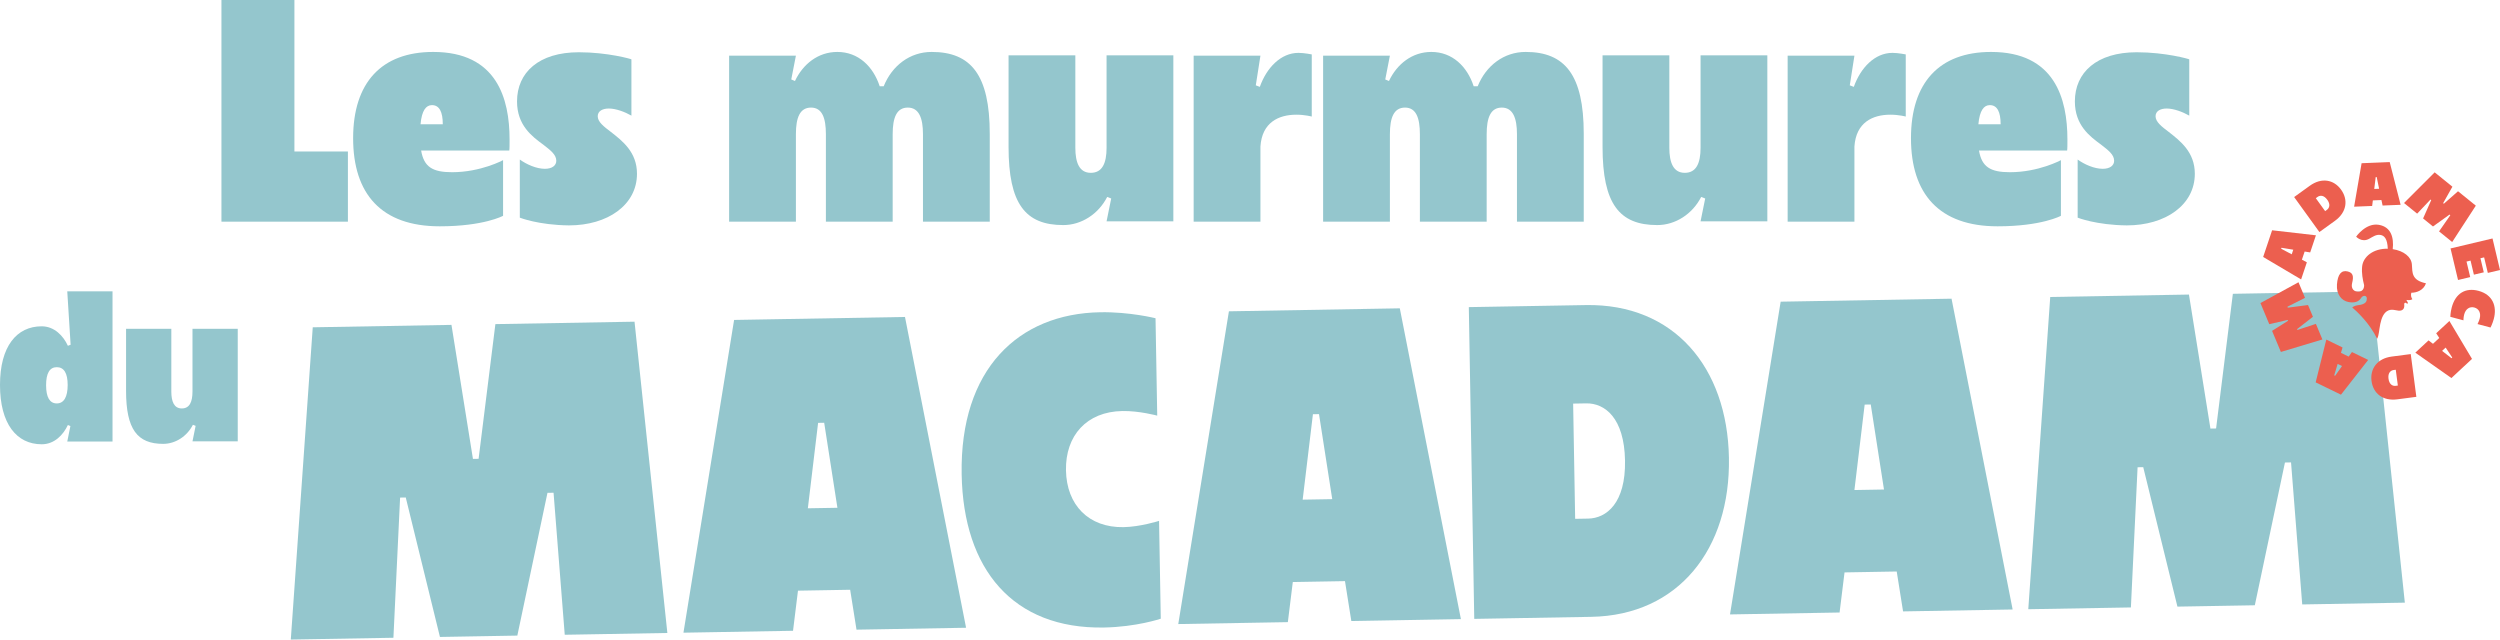 <?xml version="1.0" encoding="UTF-8"?>
<svg id="Calque_2" data-name="Calque 2" xmlns="http://www.w3.org/2000/svg" viewBox="0 0 3787.34 968.86">
  <defs>
    <style>
      .cls-1 {
        fill: #94c6cd;
      }

      .cls-2 {
        fill: #ec5f4f;
      }
    </style>
  </defs>
  <g id="Calque_1-2" data-name="Calque 1">
    <g>
      <g>
        <g>
          <path class="cls-1" d="M527.05,335.82h-191.57V0h110.54v229.5h81.03v106.32Z"/>
          <path class="cls-1" d="M771.97,211.24c0,6.09,0,15.46-.47,16.86h-133.49c4.22,24.82,17.33,32.79,46.84,32.79,43.56,0,77.28-18.27,77.28-18.27v84.31s-29.04,15.92-96.02,15.92c-88.52,0-131.14-49.18-131.14-133.48s43.09-130.68,121.31-130.68c96.49,0,115.69,70.72,115.69,132.55ZM637.08,188.29h33.72c0-18.73-5.15-29.04-16.39-29.04-8.9,0-15.46,7.96-17.33,29.04Z"/>
          <path class="cls-1" d="M787.48,329.73v-88.05c10.3,7.49,25.29,14.05,37.94,14.05,11.24,0,17.33-5.15,17.33-12.18,0-9.37-8.9-15.93-19.67-24.35-17.33-12.65-39.81-29.51-39.81-65.57,0-44.03,33.25-74.47,93.67-74.47,43.56,0,79.62,10.3,79.62,10.77v85.24c-9.84-5.62-23.42-10.77-34.19-10.77-9.37,0-16.86,3.75-16.86,11.71,0,8.43,8.9,15.46,20.14,23.89,17.33,13.58,39.34,30.44,39.34,63.23,0,47.31-44.49,78.22-103.04,78.22-46.37-.47-74.47-11.71-74.47-11.71Z"/>
          <path class="cls-1" d="M1205.74,84.31l-7.03,36.06,5.62,2.34c12.18-25.76,35.13-44.03,64.17-44.03,31.85,0,54.33,22.01,64.17,51.99h6.09c12.65-31.38,39.81-51.99,72.6-51.99,59.49,0,88.05,34.66,88.05,124.12v133.02h-101.17v-132.55c0-24.35-6.09-40.28-22.95-40.28s-22.95,14.99-22.95,40.28v132.55h-101.17v-132.55c0-24.35-5.62-40.28-22.48-40.28s-22.95,14.99-22.95,40.28v132.55h-101.17V84.31h101.17Z"/>
          <path class="cls-1" d="M1676.37,335.35l7.03-34.66-6.09-2.34c-13.11,25.76-38.87,42.62-66.51,42.62-57.61,0-82.9-32.32-82.9-118.5V83.84h101.17v140.04c0,22.48,6.09,37.94,23.42,37.94s23.89-14.52,23.89-37.94V83.84h101.17v251.51h-101.17Z"/>
          <path class="cls-1" d="M1909.48,84.31l-7.03,44.96,6.09,2.34c10.3-29.04,31.85-51.52,58.55-51.52,8.43,0,20.14,2.34,20.14,2.34v94.14s-10.3-2.81-23.42-2.81c-26.7,0-51.99,11.71-54.33,48.24v113.81h-101.17V84.31h101.17Z"/>
          <path class="cls-1" d="M2105.6,84.31l-7.03,36.06,5.62,2.34c12.18-25.76,35.13-44.03,64.17-44.03,31.85,0,54.33,22.01,64.17,51.99h6.09c12.64-31.38,39.81-51.99,72.6-51.99,59.49,0,88.05,34.66,88.05,124.12v133.02h-101.17v-132.55c0-24.35-6.09-40.28-22.95-40.28s-22.95,14.99-22.95,40.28v132.55h-101.17v-132.55c0-24.35-5.62-40.28-22.48-40.28s-22.95,14.99-22.95,40.28v132.55h-101.17V84.31h101.17Z"/>
          <path class="cls-1" d="M2576.23,335.35l7.03-34.66-6.09-2.34c-13.11,25.76-38.87,42.62-66.51,42.62-57.61,0-82.9-32.32-82.9-118.5V83.84h101.17v140.04c0,22.48,6.09,37.94,23.42,37.94s23.89-14.52,23.89-37.94V83.84h101.17v251.51h-101.17Z"/>
          <path class="cls-1" d="M2809.34,84.31l-7.03,44.96,6.09,2.34c10.3-29.04,31.85-51.52,58.55-51.52,8.43,0,20.14,2.34,20.14,2.34v94.14s-10.3-2.81-23.42-2.81c-26.7,0-51.99,11.71-54.33,48.24v113.81h-101.17V84.31h101.17Z"/>
          <path class="cls-1" d="M3132.01,211.24c0,6.09,0,15.46-.47,16.86h-133.49c4.22,24.82,17.33,32.79,46.84,32.79,43.56,0,77.28-18.27,77.28-18.27v84.31s-29.04,15.92-96.02,15.92c-88.52,0-131.14-49.18-131.14-133.48s43.09-130.68,121.31-130.68c96.49,0,115.69,70.72,115.69,132.55ZM2997.12,188.29h33.72c0-18.73-5.15-29.04-16.39-29.04-8.9,0-15.46,7.96-17.33,29.04Z"/>
          <path class="cls-1" d="M3147.51,329.73v-88.05c10.3,7.49,25.29,14.05,37.94,14.05,11.24,0,17.33-5.15,17.33-12.18,0-9.37-8.9-15.93-19.67-24.35-17.33-12.65-39.81-29.51-39.81-65.57,0-44.03,33.25-74.47,93.67-74.47,43.56,0,79.62,10.3,79.62,10.77v85.24c-9.84-5.62-23.42-10.77-34.19-10.77-9.37,0-16.86,3.75-16.86,11.71,0,8.43,8.9,15.46,20.14,23.89,17.33,13.58,39.34,30.44,39.34,63.23,0,47.31-44.49,78.22-103.04,78.22-46.37-.47-74.47-11.71-74.47-11.71Z"/>
        </g>
        <g>
          <g>
            <path class="cls-1" d="M170.46,441.34v227.59h-68.56l4.76-23.49-3.81-1.59c-6.99,14.92-20.32,29.2-39.68,29.2-38.09,0-63.17-31.11-63.17-89.83s25.39-88.88,63.17-88.88c19.04,0,32.69,14.29,39.68,29.52l4.13-1.59-5.08-80.94h68.56ZM86.02,556.25c-10.79,0-16.19,9.2-16.19,27.3s5.39,27.62,16.19,27.62,16.5-9.84,16.5-27.93-5.71-26.98-16.5-26.98Z"/>
            <path class="cls-1" d="M291.6,668.61l4.76-23.49-4.13-1.59c-8.89,17.46-26.35,28.89-45.07,28.89-39.04,0-56.18-21.9-56.18-80.31v-93.96h68.57v94.91c0,15.24,4.13,25.71,15.87,25.71s16.19-9.84,16.19-25.71v-94.91h68.56v170.46h-68.56Z"/>
          </g>
          <g>
            <path class="cls-1" d="M683.94,492.17l32.54,203.04,8.56-.15,25.43-204.05,210.79-3.68,49.74,471.58-155.46,2.71-16.94-215.17-9.22.16-45.65,216.27-117.25,2.05-51.79-211.27-8.56.15-10.13,212.35-155.46,2.71,33.26-473.03,210.13-3.67Z"/>
            <path class="cls-1" d="M1035.38,958.48l76.73-473.79,258.88-4.52,92.56,470.83-166,2.9-9.62-60.45-79.05,1.38-7.5,60.75-166,2.9ZM1268.63,769.25l-20.04-128.8-9.22.16-15.53,129.42,44.79-.78Z"/>
            <path class="cls-1" d="M1753.13,629.67s-27.14-7.43-52.84-6.99c-54.02.94-86.33,37.09-85.41,89.79.92,52.7,34.47,87.04,87.16,86.12,25.69-.45,53.86-9.51,53.86-9.51l2.59,148.21s-36.68,12.5-86.09,13.36c-137.67,2.4-213.05-87.87-215.56-232.13-2.78-159.41,86.03-243.33,209.87-245.49,44.79-.78,83.84,9.08,83.84,9.08l2.57,147.55Z"/>
            <path class="cls-1" d="M1785,945.4l76.73-473.79,258.88-4.52,92.56,470.83-166,2.9-9.62-60.45-79.05,1.38-7.5,60.75-166,2.9ZM2018.25,756.17l-20.04-128.8-9.22.16-15.53,129.42,44.79-.78Z"/>
            <path class="cls-1" d="M2402.35,462.17c133.72-2.33,214.48,94.44,216.87,231.45,2.4,137.67-76.22,238.55-208.63,240.86l-177.2,3.09-8.24-472.3,177.2-3.09ZM2406.02,785.64c27.66-.48,56.91-23.4,55.79-87.95s-30.51-87.1-58.84-86.61l-19.76.35,3.05,174.56,19.76-.35Z"/>
            <path class="cls-1" d="M2620.85,930.81l76.73-473.79,258.88-4.52,92.56,470.83-166,2.9-9.62-60.45-79.05,1.38-7.51,60.75-166,2.9ZM2854.11,741.58l-20.04-128.8-9.22.16-15.53,129.42,44.79-.78Z"/>
            <path class="cls-1" d="M3316.12,446.23l32.54,203.04,8.56-.15,25.43-204.05,210.79-3.68,49.74,471.58-155.46,2.71-16.94-215.17-9.22.16-45.65,216.27-117.25,2.05-51.79-211.27-8.56.15-10.13,212.35-155.46,2.71,33.26-473.03,210.13-3.67Z"/>
          </g>
        </g>
      </g>
      <g>
        <path class="cls-2" d="M3675.16,429.19c-22.24-4.75-20.41-16.39-21.32-28.65-.84-11.26-12.18-20.54-29.01-23.09,1.88-17.49-2.3-33.5-20.88-36.84-19.69-3.54-34.55,17.89-34.55,17.89,0,0,8.4,9.42,19.63,3.3,5.69-3.1,10.67-6.98,17.3-5.86,5.92,1,10.38,5.82,11.02,20.85-21.99-.5-37.44,12.13-38.88,27.04-.99,10.2.92,19.66,3.01,28.12.07,5.24-2.25,9.17-7.45,9.78-7.83.92-12.86-4.41-10.72-12.87,2.75-10.88,1.11-15.78-6.95-17.7-9.2-2.2-14.92,4.24-16.03,19.91-1.08,15.29,7.34,24.45,17.27,26.45,9.43,1.9,15.9-.55,19.29-6.07,2.74-4.46,8.35-4.24,8.67.26.23,4.77-1.7,7.2-5.63,8.88-5.54,2.38-10.66.78-16.47,5.13,6.46,5.5,26.59,23.97,37.69,47.52,2.86-4.83,3-13.84,4.86-22.62,1.86-8.78,5.1-17.4,12.37-20.39,7.28-2.99,14.14,1.99,19.67-.03,5.53-2.01,4.24-8.53,4.13-9.8-.12-1.26,2.06-2.1,2.52-1.69.46.42,2.11,1.96,2.89,1.05.79-.91-.49-2.53-2.12-5.42,1.96.44,6.64.84,9.15-1.16-.97-1.36-3.15-4.59-1.53-9.74,7.2.16,18.43-3.28,22.09-14.25Z"/>
        <g>
          <path class="cls-2" d="M3442.04,501.24l24.14-15.27-.55-1.3-27.82,6.46-13.39-32.04,57.65-31.51,9.87,23.62-26.66,13.5.59,1.4,30.63-3.99,7.45,17.82-24.02,18.63.54,1.3,27.95-9.22,9.87,23.63-62.92,18.9-13.34-31.93Z"/>
          <path class="cls-2" d="M3486.05,423.32l-57.51-34.04,13.56-40.42,66.38,7.61-8.7,25.92-8.4-1.33-4.14,12.34,7.5,4-8.7,25.92ZM3474.16,378.26l-17.87-2.9-.48,1.44,16,8.46,2.35-6.99Z"/>
          <path class="cls-2" d="M3499.15,281.45c17.86-12.88,36.37-9.49,47.46,5.89,11.15,15.45,8.47,34.35-9.21,47.11l-23.67,17.07-38.25-53,23.67-17.07ZM3525.08,317.93c3.7-2.67,5.84-8.04.61-15.28-5.23-7.25-10.97-7.04-14.75-4.31l-2.64,1.91,14.14,19.59,2.64-1.9Z"/>
          <path class="cls-2" d="M3566.33,313.12l11.34-65.85,42.59-1.72,16.52,64.72-27.31,1.11-1.75-8.32-13,.52-1.07,8.44-27.31,1.1ZM3604.2,285.96l-3.65-17.73-1.52.06-2.2,17.96,7.37-.3Z"/>
          <path class="cls-2" d="M3715.24,282.84l-14.02,24.89,1.1.89,21.43-18.88,26.97,21.83-35.82,55.07-19.89-16.1,17.07-24.52-1.18-.95-25.08,18.04-15-12.15,12.32-27.78-1.09-.89-20.24,21.37-19.89-16.1,46.44-46.47,26.89,21.76Z"/>
          <path class="cls-2" d="M3763.31,389.9l-5.59,1.33,5.06,21.32-14.98,3.56-5.06-21.31-6.12,1.45,5.58,23.53-18.44,4.38-11.34-47.8,63.58-15.1,11.34,47.8-18.44,4.38-5.59-23.53Z"/>
          <path class="cls-2" d="M3753.25,490.92s2.2-4.02,3.29-8.11c2.28-8.59-1.08-15.1-8.12-16.97-7.04-1.87-13.1,2.13-15.33,10.52-1.09,4.09-1.14,8.9-1.14,8.9l-19.81-5.26s-.02-6.29,2.07-14.15c5.82-21.91,21.19-30.4,40.47-25.27,21.31,5.66,28.51,22.95,23.26,42.65-1.9,7.13-4.95,12.94-4.95,12.94l-19.72-5.24Z"/>
          <path class="cls-2" d="M3710.69,486.29l34.24,57.41-31.21,29.02-54.65-38.44,20.01-18.61,6.74,5.18,9.53-8.86-4.67-7.1,20.01-18.61ZM3699.61,531.57l14.3,11.1,1.11-1.03-10.02-15.08-5.4,5.02Z"/>
          <path class="cls-2" d="M3631.7,604.97c-21.83,2.86-36.49-8.92-38.96-27.7-2.48-18.88,8.85-34.25,30.47-37.08l28.92-3.79,8.49,64.78-28.92,3.79ZM3626.21,560.56c-4.52.59-8.95,4.3-7.79,13.15,1.16,8.86,6.3,11.4,10.93,10.79l3.23-.42-3.14-23.94-3.22.42Z"/>
          <path class="cls-2" d="M3587.61,545.29l-41.2,52.64-38.33-18.65,16.13-64.84,24.58,11.96-2.4,8.16,11.7,5.7,4.94-6.93,24.58,11.96ZM3541.38,551.28l-5.19,17.35,1.37.66,10.45-14.78-6.63-3.23Z"/>
        </g>
      </g>
    </g>
  </g>
</svg>